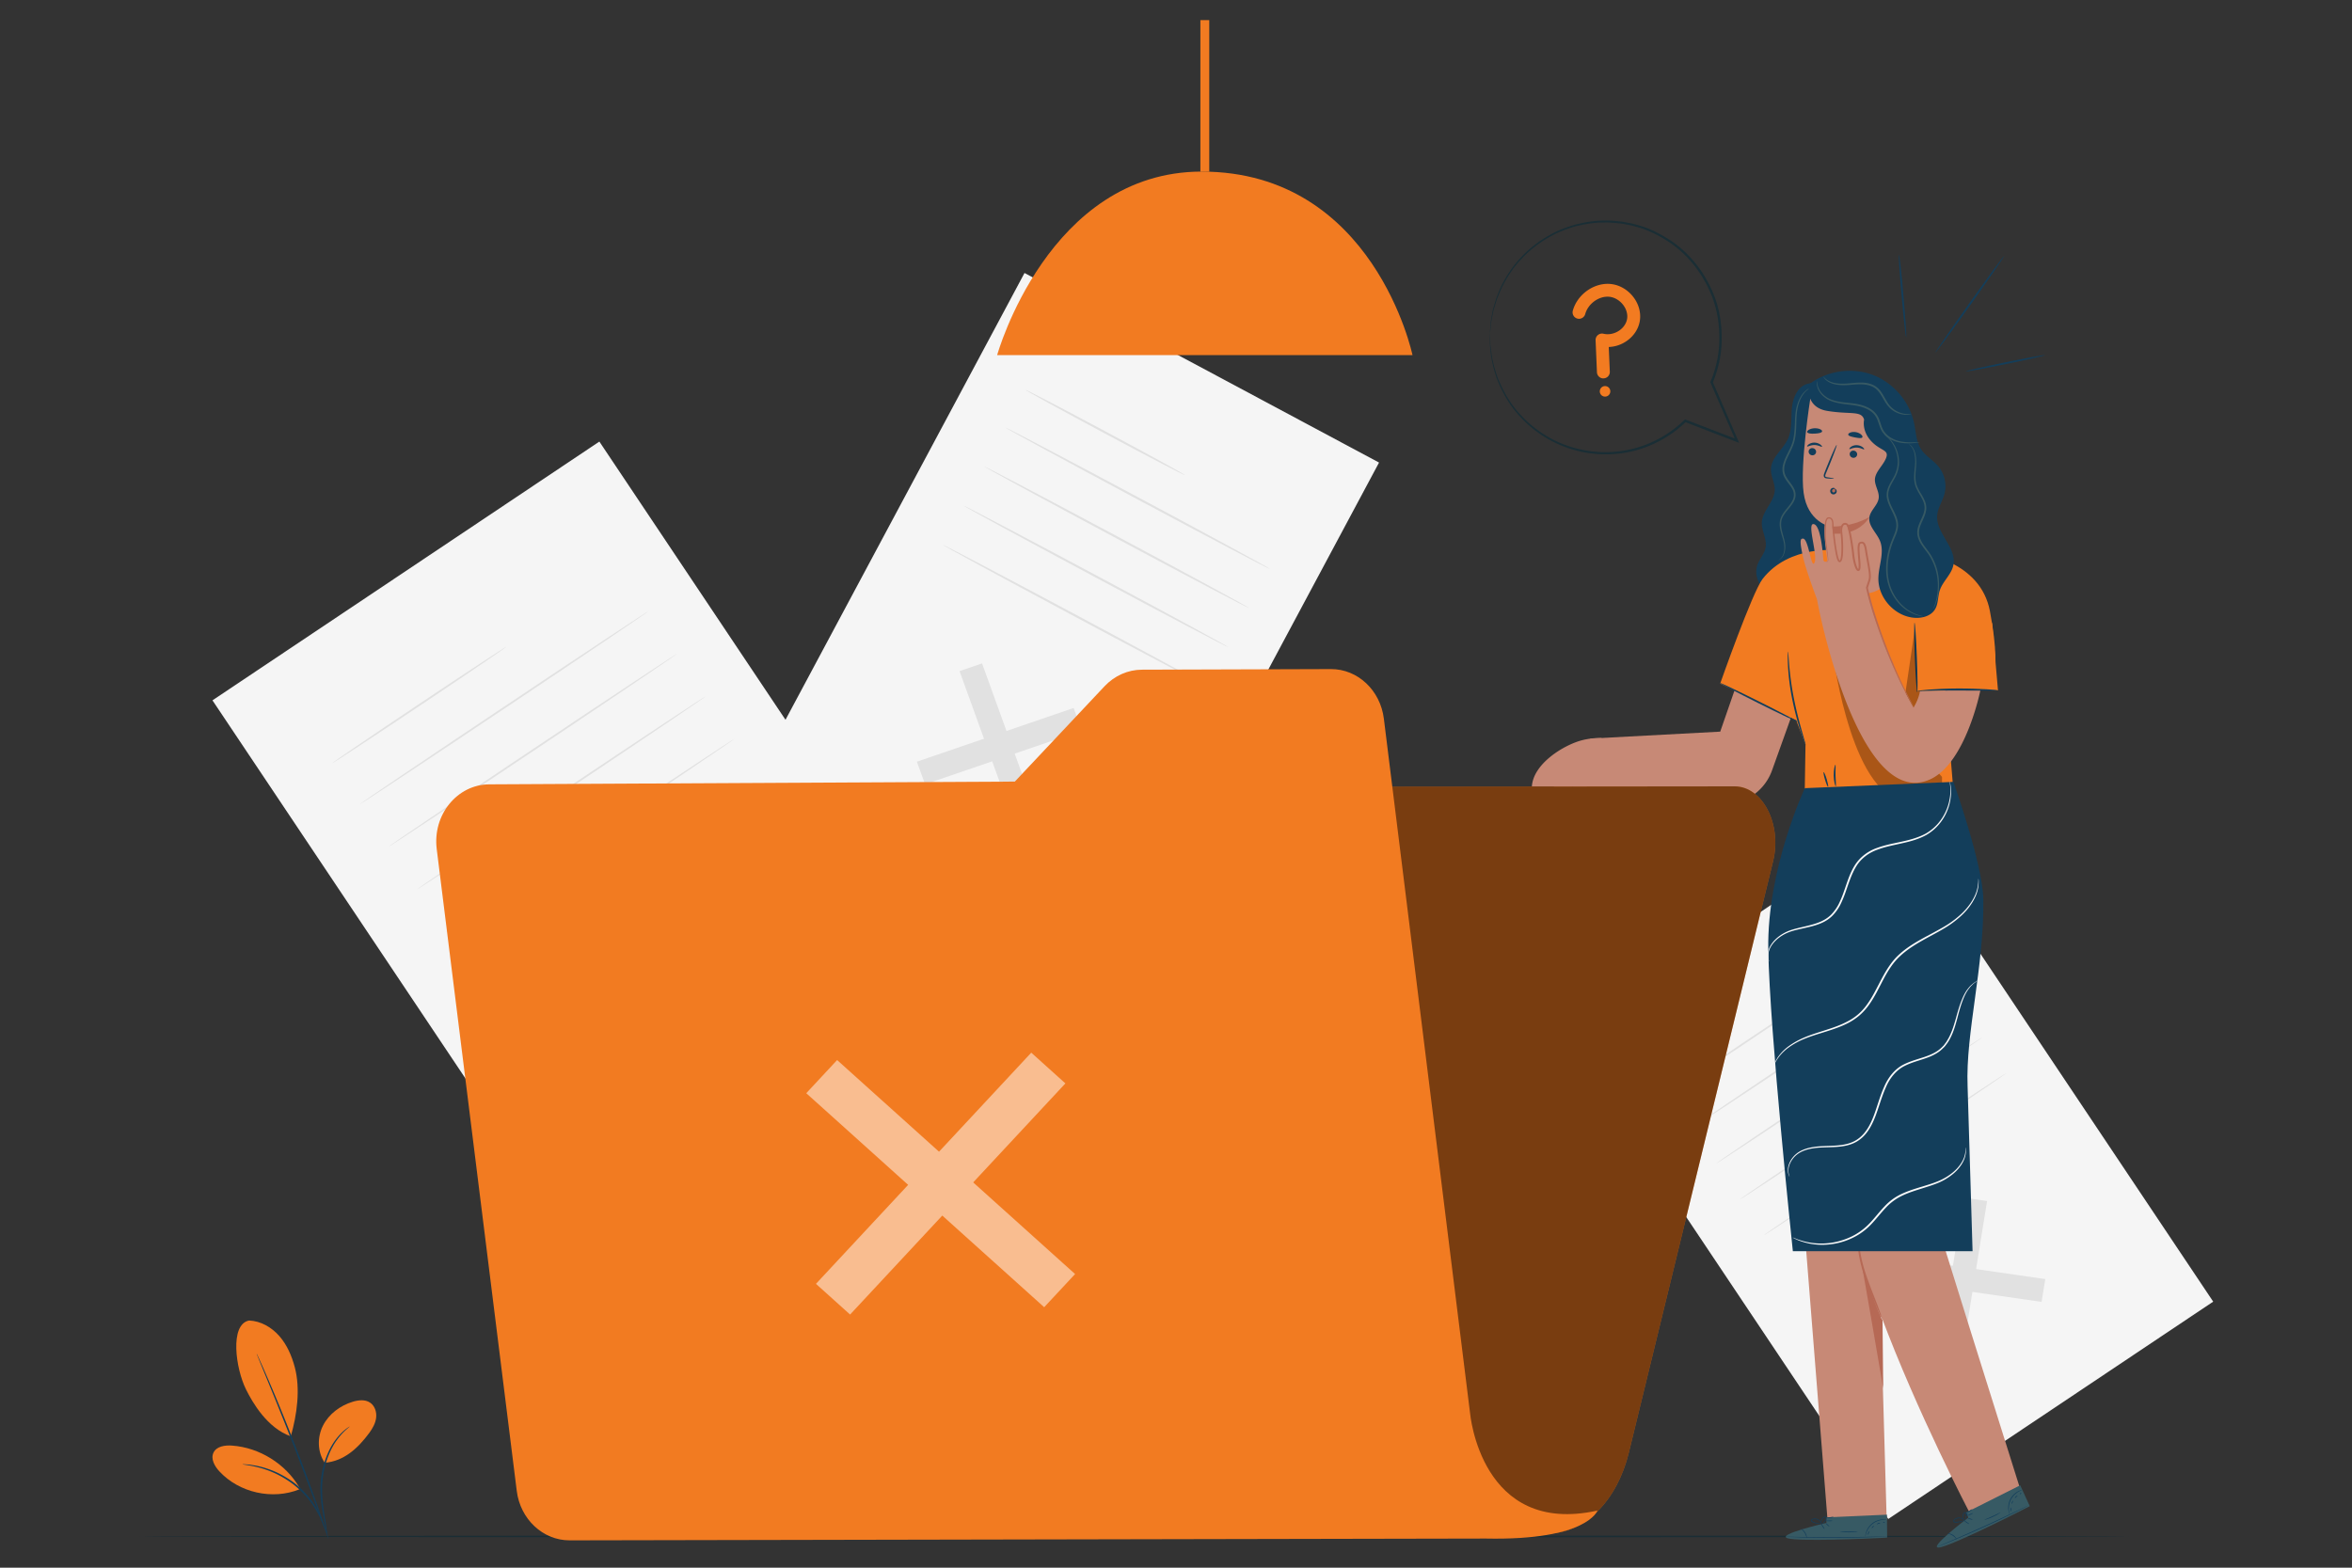 <svg id="Layer_1" data-name="Layer 1" xmlns="http://www.w3.org/2000/svg" viewBox="0 0 4680 3120"><rect x="0" y="0" width="4680" height="3120" fill="#333333" stroke="none"/><rect x="723.71" y="1021.22" width="926.21" height="1363.82" transform="translate(-746.58 947.37) rotate(-33.78)" style="fill:#f5f5f5"/><polygon points="1553.1 1958.8 1544.3 2012.9 1161.6 1957.8 1170.4 1903.7 1553.1 1958.8" style="fill:#e1e1e1"/><polygon points="1360.3 1765.9 1415.3 1773.9 1354.4 2150.7 1299.5 2142.8 1360.3 1765.9" style="fill:#e1e1e1"/><path d="M1007.8,1287c.5.8-76.6,53.4-172.3,117.4s-173.8,115.3-174.3,114.4,76.6-53.4,172.3-117.4S1007.3,1286.2,1007.8,1287Z" style="fill:#e1e1e1"/><path d="M1291,1215.9c.5.8-127.7,87.6-286.5,193.8s-288,191.7-288.5,190.8,127.7-87.6,286.6-193.8C1161.2,1300.6,1290.4,1215.1,1291,1215.9Z" style="fill:#e1e1e1"/><path d="M1347.7,1300.8c.5.8-127.7,87.6-286.5,193.8s-288,191.7-288.5,190.8,127.7-87.6,286.6-193.8C1218,1385.4,1347.2,1300,1347.7,1300.8Z" style="fill:#e1e1e1"/><path d="M1404.5,1385.6c.5.8-127.7,87.6-286.5,193.8s-288,191.7-288.5,190.8,127.7-87.6,286.6-193.8C1274.7,1470.3,1403.9,1384.8,1404.5,1385.6Z" style="fill:#e1e1e1"/><path d="M1461.2,1470.5c.5.8-127.7,87.6-286.5,193.8s-288,191.7-288.5,190.8,127.7-87.6,286.6-193.8C1331.5,1555.1,1460.7,1469.7,1461.2,1470.5Z" style="fill:#e1e1e1"/><rect x="3373.16" y="1758.11" width="777.91" height="1145.42" transform="translate(-660.83 2485.18) rotate(-33.78)" style="fill:#f5f5f5"/><polygon points="4069.7 2545.6 4062.3 2591 3740.9 2544.7 3748.3 2499.3 4069.7 2545.6" style="fill:#e1e1e1"/><polygon points="3907.8 2383.6 3953.9 2390.3 3902.8 2706.7 3856.7 2700.1 3907.8 2383.6" style="fill:#e1e1e1"/><path d="M3611.8,1981.4c.5.8-64.2,45.1-144.5,98.8s-146,96.7-146.5,95.9,64.2-45.1,144.6-98.8C3545.6,2023.5,3611.2,1980.6,3611.8,1981.4Z" style="fill:#e1e1e1"/><path d="M3849.5,1921.7c.5.8-107.1,73.8-240.5,163s-241.9,160.9-242.5,160,107.1-73.8,240.5-163S3849,1920.9,3849.5,1921.7Z" style="fill:#e1e1e1"/><path d="M3897.2,1993c.5.8-107.1,73.8-240.5,163s-241.9,160.9-242.5,160,107.1-73.8,240.5-163S3896.7,1992.2,3897.2,1993Z" style="fill:#e1e1e1"/><path d="M3944.9,2064.2c.5.8-107.1,73.8-240.5,163s-241.9,160.9-242.5,160,107.1-73.8,240.5-163S3944.3,2063.4,3944.9,2064.2Z" style="fill:#e1e1e1"/><path d="M3992.5,2135.5c.5.8-107.1,73.8-240.5,163s-241.9,160.9-242.5,160,107.1-73.8,240.5-163S3992,2134.7,3992.5,2135.5Z" style="fill:#e1e1e1"/><rect x="1524.48" y="851.27" width="1177.99" height="799.99" transform="translate(13.37 2524.84) rotate(-61.86)" style="fill:#f5f5f5"/><polygon points="2067.7 1634.4 2022.9 1649.7 1909.3 1335.6 1954.1 1320.3 2067.7 1634.4" style="fill:#e1e1e1"/><polygon points="2136.3 1409 2152.6 1454.1 1840.7 1560.9 1824.4 1515.9 2136.3 1409" style="fill:#e1e1e1"/><path d="M2358,945.7c-.6,1-72.1-36.2-159.8-83.1s-158.4-85.8-157.8-86.8,72.1,36.2,159.8,83.1S2358.5,944.6,2358,945.7Z" style="fill:#e1e1e1"/><path d="M2527.2,1132.5c-.6,1-119-61.2-264.5-139s-263-141.8-262.5-142.8,118.9,61.2,264.5,139S2527.8,1131.5,2527.2,1132.5Z" style="fill:#e1e1e1"/><path d="M2485.7,1210.3c-.6,1-119-61.2-264.5-139s-263-141.8-262.5-142.8,118.9,61.2,264.5,139S2486.2,1209.2,2485.7,1210.3Z" style="fill:#e1e1e1"/><path d="M2444.1,1288c-.6,1-119-61.2-264.5-139s-263-141.8-262.5-142.8,118.9,61.2,264.5,139S2444.6,1287,2444.1,1288Z" style="fill:#e1e1e1"/><path d="M2402.5,1365.8c-.6,1-119-61.2-264.5-139S1875,1085,1875.5,1084s118.9,61.2,264.5,139S2403,1364.7,2402.5,1365.8Z" style="fill:#e1e1e1"/><g style="opacity:0.2"><rect x="2388.5" y="40" width="17.7" height="301.8"/></g><path d="M1984.1,706.8h826.5s-76.3-365.3-419.5-365.3C2085.8,341.6,1984.1,706.8,1984.1,706.8Z" style="fill:#f27b21"/><rect x="2388.5" y="40" width="17.7" height="301.8" style="fill:#f27b21"/><path d="M4237.6,3057.8c0,1-886.8,1.8-1980.5,1.8-1094.1,0-1980.7-.8-1980.7-1.8s886.6-1.8,1980.7-1.8C3350.7,3056,4237.6,3056.8,4237.6,3057.8Z" style="fill:#1a2e35"/><path d="M495.5,2628.1c23.2.8,45,13.4,60.3,30.9s24.7,39.4,30.7,61.8c11.6,43.4,4.5,94.6-7.9,137.8-47-16.8-75.9-66.9-89-93.2-20.8-41.7-32.9-129.5,5.9-137.3" style="fill:#f27b21"/><path d="M646.2,2911.2c-14.8-21.3-15.2-50.9-3.5-74s34.2-39.8,59-47.4c11.5-3.5,24.8-5,34.7,1.7,9.3,6.2,13.3,18.4,12.1,29.6s-6.9,21.3-13.5,30.4c-22.7,30.8-50.5,56.5-88.8,59.7" style="fill:#f27b21"/><path d="M651.3,3056.1c-.2,0-.9-3.2-2.1-9-1.3-6.4-2.9-14.7-4.8-24.7-3.7-20.8-9.6-50.4-5.1-83,4.3-32.5,17.2-60.4,30.8-77a107.53,107.53,0,0,1,17.8-18,66.38,66.38,0,0,1,5.6-4q1.95-1.35,2.1-1.2c.5.6-11,7.7-23.7,24.6-12.9,16.7-25.2,44-29.4,76-4.4,32,1,61.3,4.2,82.2,1.7,10.5,3,19,3.8,24.9S651.6,3056.1,651.3,3056.1Z" style="fill:#133e5b"/><path d="M510.7,2694.2a18.16,18.16,0,0,1,1.9,3.6q1.95,4,4.8,10.5c4.2,9.1,10,22.4,17.1,38.8,14.2,32.9,33.1,78.5,52.8,129.4s36.6,97.4,48.3,131.2c5.9,16.9,10.5,30.6,13.6,40.1,1.4,4.5,2.6,8.1,3.5,11a16.39,16.39,0,0,1,1,3.9,16.11,16.11,0,0,1-1.6-3.7c-1-2.8-2.4-6.4-4.1-10.8-3.6-9.8-8.5-23.3-14.5-39.8-12.3-33.6-29.4-79.9-49.1-130.8s-38.3-96.6-51.9-129.7c-6.7-16.3-12.1-29.5-16.1-39.2-1.8-4.4-3.2-7.9-4.3-10.7A15.51,15.51,0,0,1,510.7,2694.2Z" style="fill:#133e5b"/><path d="M595.6,2960.2c-27.7-47.1-79.4-79.3-133.9-83.2-13.9-1-30.6,1.3-36.8,13.8s2.1,27.3,11.6,37.5c39.4,42.6,105.9,57.5,159.7,35.6" style="fill:#f27b21"/><path d="M482.8,2914.2c0-.2,3.1-.1,8.7.3a73.54,73.54,0,0,1,10.1,1.2c3.9.7,8.5,1.2,13.3,2.5a147,147,0,0,1,15.8,4.4,169.17,169.17,0,0,1,17.6,6.7,196.8,196.8,0,0,1,37.2,22,188.18,188.18,0,0,1,30.7,30.4,168.46,168.46,0,0,1,10.8,15.5,142.24,142.24,0,0,1,8,14.3c2.5,4.4,3.9,8.7,5.5,12.4a75.79,75.79,0,0,1,3.4,9.6c1.7,5.4,2.5,8.3,2.3,8.4-.7.2-4-11.8-13.3-29.3a144.91,144.91,0,0,0-8.3-13.9,166.62,166.62,0,0,0-10.9-15.1,195.31,195.31,0,0,0-30.4-29.7,202,202,0,0,0-36.4-21.9c-6-2.6-11.7-5.1-17.3-6.9a155.31,155.31,0,0,0-15.5-4.7C495.1,2915.5,482.7,2914.9,482.8,2914.2Z" style="fill:#133e5b"/><path d="M3597.4,763.7c-20.2,4.6-30,27.9-31.9,48.5s.7,42.4-7.9,61.2c-9.7,21.2-33,36.8-33.8,60.1-.5,14.2,8,27.6,7.6,41.8-.7,23.3-24.4,40.9-25.7,64.2-.9,16.8,10.3,32.9,7.6,49.5-2.1,12.9-12.1,23.1-16.4,35.4-8.5,24.7,8.5,51.8,30.5,65.7a100.1,100.1,0,0,0,145.8-46.6c12.2-29.6,9.5-63,6.9-94.9q-12.45-149.25-18.4-299" style="fill:#133e5b"/><path d="M3538.8,1114.9c-.4-.4,5.5-2.2,9.2-11a38.17,38.17,0,0,0,2.3-16.7c-.2-6.7-2.5-14-5-22.2-2.3-8.2-5.3-17.6-3.6-28.1,1.7-10.7,9.4-19.5,16.3-28.1,3.5-4.4,7-8.9,9.3-14.1a23.44,23.44,0,0,0,1.1-16.5c-3.5-11.2-14.5-19.5-19.6-32.4a35.12,35.12,0,0,1-1.1-20c1.4-6.5,4-12.4,6.6-18,5.4-11.2,11.3-21.4,13.6-32.3,4.8-21.8,2.6-42.5,5.8-59.6,3-17.1,10.2-30,17.3-36.6a42.9,42.9,0,0,1,9.1-6.5,19.69,19.69,0,0,1,3.6-1.4c.2.4-5.1,2-11.7,8.8s-13.3,19.3-15.8,36c-1.4,8.3-1.6,17.7-1.9,27.7s-.7,20.9-3.2,32.2-8.5,22.1-13.7,33-9.9,23.4-5.3,35.2c4.4,11.7,15.4,20,19.6,32.6a26.18,26.18,0,0,1-1.3,18.9c-2.5,5.7-6.3,10.4-9.8,14.8-7.2,8.7-14.4,16.9-16,26.5s.9,18.8,3.1,26.9,4.5,15.8,4.6,22.8a39,39,0,0,1-3.1,17.4,21.21,21.21,0,0,1-7,8.7A9.73,9.73,0,0,1,3538.8,1114.9Z" style="fill:#375a64"/><path d="M3484.8,1277.6l-61.9,178.5-258.3,13.8-43.1,95.8,269.7,27.3a101.84,101.84,0,0,0,134.8-59.8l72-200.9Z" style="fill:#c78976"/><path d="M4019,2960.9s-189.3-601.2-193.3-620.7c-3.6-17.6,68.7-450.3,77.8-562.2l-255.8,9.5v1.9l-108.7,6,97.4,1229.5h117.7L3742.4,2617c72.6,194.8,176.6,393.4,176.6,393.4Z" style="fill:#c78976"/><path d="M3747.2,2763.2c.1-3.7-1.4-136.7-1.4-136.7-1.5,8-45.1-115.4-44.1-122.9C3702.3,2499.7,3747.2,2763.2,3747.2,2763.2Z" style="fill:#b66955"/><path d="M3696.8,2445.1c-.3,0-.5,2.6-.8,7.5a178.48,178.48,0,0,0,.2,20.4q.3,6.45,1.2,14.1c.6,5,1.3,10.4,2.5,16a266.63,266.63,0,0,0,9.6,35.8c8.5,24.9,18,46.6,24.7,62.4,3.2,7.2,5.9,13.4,8.2,18.6,2,4.4,3.2,6.7,3.5,6.6s-.5-2.7-2.1-7.2-4-11-7-19.1c-6-16-15.1-38-23.5-62.6a301.56,301.56,0,0,1-9.8-35.3c-1.2-5.5-2-10.8-2.8-15.7s-1.3-9.6-1.6-13.8c-.8-8.5-1.2-15.4-1.4-20.2C3697.3,2447.8,3697,2445.1,3696.8,2445.1Z" style="fill:#b66955"/><path d="M3634.2,3030.9l-.1-11.1,120.6-5.3.3,45.6-7.4.5c-33.1,1.9-168.4,7.5-190.5.9C3532.4,3054.2,3634.2,3030.9,3634.2,3030.9Z" style="fill:#375a64"/><path d="M3756.7,3057.5a8.47,8.47,0,0,1-2.1.2c-1.8.1-3.7.2-5.9.4-5.9.3-13.2.6-21.8,1-18.4.7-43.9,1.4-72,1.5s-53.6-.3-72-.9c-8.6-.3-15.9-.6-21.8-.8-2.2-.1-4.1-.2-5.9-.3-1.4-.1-2.1-.2-2.1-.2a6.71,6.71,0,0,1,2.1-.1c1.8,0,3.7,0,5.9.1,5.9.1,13.2.2,21.8.4,18.4.3,43.9.6,72,.5s53.5-.6,71.9-1.1c8.6-.2,15.9-.4,21.8-.6,2.2,0,4.2-.1,5.9-.1C3756,3057.4,3756.7,3057.4,3756.7,3057.5Z" style="fill:#133e5b"/><path d="M3595.1,3061.3c-.4.1-.8-5.1-4.1-10.4s-7.7-7.9-7.5-8.3,5.2,1.9,8.7,7.6S3595.5,3061.4,3595.1,3061.3Z" style="fill:#133e5b"/><path d="M3630.5,3043.3c-.3.2-2-1.8-3.8-4.6s-2.9-5.2-2.6-5.4,2,1.8,3.8,4.6S3630.8,3043,3630.5,3043.3Z" style="fill:#133e5b"/><path d="M3640.2,3038.1c-.3.3-2.2-1-4.2-2.8s-3.5-3.6-3.3-3.9,2.2,1,4.2,2.8S3640.4,3037.8,3640.2,3038.1Z" style="fill:#133e5b"/><path d="M3646.3,3026.7c0,.4-2.8.8-6.3.8s-6.3-.2-6.3-.6,2.8-.8,6.3-.8S3646.2,3026.3,3646.3,3026.7Z" style="fill:#133e5b"/><path d="M3648.3,3018.8c.1.4-2.9,1.7-7,2.1s-7.3-.6-7.2-.9,3.2-.2,7.1-.5S3648.2,3018.4,3648.3,3018.8Z" style="fill:#133e5b"/><path d="M3626.4,3032.8c0,.2-2.9.5-7.7,0a42.25,42.25,0,0,1-8.2-1.8,20.15,20.15,0,0,1-4.7-1.9,3.92,3.92,0,0,1-1.9-2.4,3,3,0,0,1,1.2-3.1c7.4-3.8,14.7.3,17.5,4.1a13.12,13.12,0,0,1,2.5,5.1c.3,1.3.3,2.1.2,2.1-.3.1-.5-3-3.5-6.6a14.62,14.62,0,0,0-6.6-4.3c-2.7-.8-6.6-1-9.2.7-1.2.9-.7,2.3.6,3.2a23,23,0,0,0,4.3,1.8,50.81,50.81,0,0,0,7.9,2C3623.4,3032.6,3626.4,3032.6,3626.4,3032.8Z" style="fill:#133e5b"/><path d="M3624.4,3033.2c-.1.1-1.3-1.9-.9-5.3a12.54,12.54,0,0,1,2.1-5.6c1.4-1.7,3.1-4.1,6.4-4a3.09,3.09,0,0,1,2.4,3.6,6.94,6.94,0,0,1-1.3,3.4,23.14,23.14,0,0,1-3.6,4.7c-2.4,2.4-4.3,3.3-4.4,3.1s1.5-1.4,3.6-3.8a24.64,24.64,0,0,0,3.2-4.6c1.1-1.6,1.8-4.6-.2-4.9s-3.9,1.7-5.1,3.3a13.45,13.45,0,0,0-2.2,5C3623.9,3031.1,3624.6,3033.1,3624.4,3033.2Z" style="fill:#133e5b"/><path d="M3754.1,3024.7c0,.3-3.4-.3-8.9.3a38.36,38.36,0,0,0-19.3,8,37.92,37.92,0,0,0-12,17.1c-1.8,5.1-2,8.6-2.2,8.6a7.55,7.55,0,0,1,0-2.4,30.62,30.62,0,0,1,1.3-6.5,36.44,36.44,0,0,1,32.2-25.8,33.94,33.94,0,0,1,6.6.1C3753.3,3024.3,3754.2,3024.6,3754.1,3024.7Z" style="fill:#133e5b"/><path d="M3696.4,3047.9c.1.4-7.8,1.6-17.5,1.7s-17.6-1.1-17.5-1.5,7.9.1,17.5,0S3696.4,3047.5,3696.4,3047.9Z" style="fill:#133e5b"/><path d="M3719.9,3047.7c.3.3-.6,1.7-1.4,3.5s-1.2,3.4-1.6,3.4-.6-1.9.3-4S3719.6,3047.4,3719.9,3047.7Z" style="fill:#133e5b"/><path d="M3728.7,3036.6c.3.3-.5,1.5-1.7,2.8s-2.5,2.1-2.8,1.8.5-1.5,1.7-2.8S3728.4,3036.3,3728.7,3036.6Z" style="fill:#133e5b"/><path d="M3741.4,3031.5c-.1.4-1.7.4-3.4,1s-3,1.6-3.3,1.3.7-1.9,2.9-2.7S3741.5,3031.1,3741.4,3031.5Z" style="fill:#133e5b"/><path d="M3750.4,3029.1c.1.4-.5,1-1.5,1.4s-1.9.4-2.1,0,.5-1,1.5-1.4S3750.3,3028.7,3750.4,3029.1Z" style="fill:#133e5b"/><path d="M3916.6,3020.3l-4.6-10.1,107.8-54.2,19,41.5-6.6,3.5c-29.4,15.3-150.5,75.8-173.5,78.8C3833.3,3083.2,3916.6,3020.3,3916.6,3020.3Z" style="fill:#375a64"/><path d="M4039.3,2994.3s-.6.4-1.8,1.1c-1.6.8-3.3,1.7-5.2,2.8l-19.5,9.9c-16.5,8.2-39.4,19.2-65,30.9s-49,21.6-66,28.7c-8,3.2-14.7,6-20.2,8.2-2.1.8-3.9,1.5-5.5,2.1a15.66,15.66,0,0,1-2,.7,10.66,10.66,0,0,1,1.9-.9q2.4-1.05,5.4-2.4c5.4-2.3,12.1-5.2,20-8.6,16.9-7.3,40.2-17.4,65.8-29s48.6-22.5,65.2-30.5c7.8-3.7,14.3-6.9,19.7-9.4,2-.9,3.8-1.8,5.4-2.5A4.76,4.76,0,0,1,4039.3,2994.3Z" style="fill:#133e5b"/><path d="M3893.5,3064c-.4.2-2.8-4.4-8-7.8s-10.3-4.1-10.2-4.5c-.1-.4,5.5-.4,11,3.3S3893.8,3064,3893.5,3064Z" style="fill:#133e5b"/><path d="M3918.3,3033.1c-.2.3-2.6-.8-5.3-2.6s-4.8-3.5-4.5-3.8,2.6.8,5.3,2.6S3918.5,3032.7,3918.3,3033.1Z" style="fill:#133e5b"/><path d="M3925,3024.4c-.1.4-2.4,0-5-.8s-4.7-1.8-4.6-2.2,2.4,0,5,.8S3925.1,3024,3925,3024.4Z" style="fill:#133e5b"/><path d="M3925.9,3011.5c.2.4-2.2,1.8-5.4,3.3s-5.8,2.4-6,2,2.2-1.8,5.4-3.3S3925.8,3011.2,3925.9,3011.5Z" style="fill:#133e5b"/><path d="M3924.5,3003.4c.3.3-1.9,2.8-5.5,4.7s-6.9,2.5-7,2.1,2.9-1.5,6.3-3.4S3924.3,3003.1,3924.5,3003.4Z" style="fill:#133e5b"/><path d="M3910.3,3025.2c.1.1-2.5,1.7-7,3.1a42.13,42.13,0,0,1-8.2,1.7,27.88,27.88,0,0,1-5.1.2,4,4,0,0,1-2.7-1.4,3.05,3.05,0,0,1-.2-3.3c5.1-6.5,13.6-5.8,17.6-3.5a13.17,13.17,0,0,1,4.4,3.6c.8,1.1,1.1,1.8,1,1.8-.2.2-1.7-2.5-5.9-4.5a13.88,13.88,0,0,0-7.8-1.2c-2.8.4-6.4,1.8-8.1,4.4-.7,1.3.3,2.4,1.9,2.6a24.62,24.62,0,0,0,4.7-.1,52,52,0,0,0,8.1-1.4C3907.5,3026.2,3910.2,3025,3910.3,3025.2Z" style="fill:#133e5b"/><path d="M3908.6,3026.4c-.1.1-1.9-1.2-3-4.5a12.86,12.86,0,0,1-.4-6c.5-2.1,1.2-5,4.2-6.2,1.7-.5,5.7,2.9,6,4.2s-2,.6-2.2,1.7a20.66,20.66,0,0,1-1.4,5.7c-1.2,3.1-2.6,4.8-2.7,4.7s.8-1.9,1.8-5a20.79,20.79,0,0,0,1-5.5c.3-1.9-.3-4.9-2.2-4.4s-2.8,3.2-3.3,5.1a12.61,12.61,0,0,0,.1,5.5C3907.3,3024.7,3908.8,3026.2,3908.6,3026.4Z" style="fill:#133e5b"/><path d="M4023.5,2965.4c.1.3-3.3,1.1-7.9,3.9a39.92,39.92,0,0,0-14.3,15.2,39.39,39.39,0,0,0-4,20.5c.5,5.4,1.7,8.7,1.5,8.7a6,6,0,0,1-1-2.2,38.21,38.21,0,0,1-1.5-6.4,36.24,36.24,0,0,1,3.7-21.3,37,37,0,0,1,15.1-15.5,41.86,41.86,0,0,1,6.1-2.6A12.16,12.16,0,0,1,4023.5,2965.4Z" style="fill:#133e5b"/><path d="M3980.3,3010.3c.2.3-6.4,4.7-15.3,8.7s-16.5,6.2-16.6,5.8,7.2-3.1,16-7.2C3973.2,3013.7,3980.1,3009.9,3980.3,3010.3Z" style="fill:#133e5b"/><path d="M4001.7,3000.4c.4.1.1,1.8.1,3.7s.3,3.6-.1,3.7-1.3-1.5-1.3-3.7S4001.3,3000.3,4001.7,3000.4Z" style="fill:#133e5b"/><path d="M4005.2,2986.7c.4.1.2,1.6-.4,3.3s-1.4,2.9-1.8,2.8-.2-1.6.4-3.3S4004.8,2986.6,4005.2,2986.7Z" style="fill:#133e5b"/><path d="M4014.7,2976.9c.1.4-1.4,1.1-2.7,2.3s-2.1,2.7-2.5,2.6-.2-2,1.5-3.6S4014.6,2976.5,4014.7,2976.9Z" style="fill:#133e5b"/><path d="M4021.9,2971c.3.3-.1,1.1-.8,1.9s-1.6,1.2-1.9.9.1-1.1.8-1.9S4021.6,2970.7,4021.9,2971Z" style="fill:#133e5b"/><path d="M3886.9,1574.4l-20.1-244.9,103.1,1.8s4.8-36.1-10.4-115.3c-9.3-48.6-41.7-78.4-78-96.1v-.7l-3.1-.8c-46.1-21.6-94.4-24.6-94.4-24.6l-126.6,1.5s-96.7-12.1-150.2,56.9c-20.6,26.6-84.4,208.3-84.4,208.3l151.9,73.2-14.5-100.8s2.9,73.1,12.2,96.2c5.2,12.9,20.2,52.9,20.2,52.9l-2,120.9Z" style="fill:#f27b21"/><polygon points="3817.1 1294 3798.3 1374 3975.6 1374 3963.9 1239.8 3817.1 1294" style="fill:#f27b21"/><path d="M3975.6,1374c0-.5-8.9-1.5-23.5-2.3s-34.6-1.6-56.8-1.5-42.3,1.1-56.8,2.2-23.4,2.4-23.4,2.9,9,.3,23.5-.1,34.6-1,56.7-1.1,42.2.2,56.7.3S3975.5,1374.5,3975.6,1374Z" style="fill:#133e5b"/><path d="M3809.5,1239.1c-.5,0-.7,7.8-.6,20.4s.6,29.9,1.3,49,1.6,36.5,2.5,49,1.6,20.3,2.2,20.3.7-7.8.6-20.4-.6-29.9-1.3-49-1.6-36.5-2.5-49S3810,1239.1,3809.5,1239.1Z" style="fill:#133e5b"/><g style="opacity:0.3"><path d="M3648.2,1308.5s39.4,292.1,150.1,284.3c0,0,49.9-.6,65.9-33.7v-13Z"/></g><g style="opacity:0.3"><polygon points="3809.5 1256.4 3788.3 1399.5 3802 1424.7 3824.6 1375.5 3815 1375.3 3809.5 1256.4"/></g><path d="M3592.7,1482c-.2.1-1.3-2.4-3-6.8s-4-11-6.7-19.2a577.15,577.15,0,0,1-16.9-64.8,465.48,465.48,0,0,1-8.4-66.5c-.4-8.6-.5-15.5-.4-20.3s.3-7.4.5-7.4c.6,0,1,10.6,2.4,27.6a624,624,0,0,0,9.4,66c5.1,25.5,11.2,48.3,15.9,64.8,2.2,7.6,4,14.1,5.6,19.5C3592.4,1479.3,3593,1481.9,3592.7,1482Z" style="fill:#133e5b"/><path d="M3637.5,1565.9c-.9.3-3.7-6-6.1-14.1s-3.6-14.8-2.7-15.1,3.7,6,6.1,14.1S3638.5,1565.6,3637.5,1565.9Z" style="fill:#133e5b"/><path d="M3652.8,1564.8c-.9.2-3.9-9.2-4.1-21.3s2.5-21.7,3.4-21.5-.1,9.7.2,21.4S3653.8,1564.6,3652.8,1564.8Z" style="fill:#133e5b"/><path d="M3577.8,1436.9c-.4.9-35.8-15.9-79-37.5s-77.8-39.8-77.4-40.7,35.8,15.9,79,37.5S3578.3,1436.1,3577.8,1436.9Z" style="fill:#133e5b"/><path d="M3640.1,1119c.8-34.7,1-71.3,1-71.3s-44.5-8.6-52.3-67.2c-7.4-55.9,13.3-187,13.3-187h0c65-24.6,132.6-2.3,177.2,50.4h0l-11.1,281.8c-1.3,32.7-30.4,57.7-65.5,56h0C3667.4,1180.2,3639.4,1152,3640.1,1119Z" style="fill:#c78976"/><path d="M3598.8,898.4a7.49,7.49,0,0,0,7,7.7,7.23,7.23,0,0,0,7.9-6.5,7.49,7.49,0,0,0-7-7.7A7,7,0,0,0,3598.8,898.4Z" style="fill:#133e5b"/><path d="M3596,888.5c.9,1,6.7-3,14.7-2.8s13.8,4.4,14.7,3.4c.4-.4-.5-2.2-3-4.2a20.88,20.88,0,0,0-11.8-4,19.48,19.48,0,0,0-11.8,3.5C3596.4,886.3,3595.5,888.1,3596,888.5Z" style="fill:#133e5b"/><path d="M3680.5,903.4a7.49,7.49,0,0,0,7,7.7,7.23,7.23,0,0,0,7.9-6.5,7.42,7.42,0,0,0-7-7.7A7.11,7.11,0,0,0,3680.5,903.4Z" style="fill:#133e5b"/><path d="M3679.9,893.6c.9,1,6.7-3,14.7-2.8s13.8,4.4,14.7,3.4c.4-.4-.5-2.2-3-4.2a20.88,20.88,0,0,0-11.8-4,19.48,19.48,0,0,0-11.8,3.5C3680.4,891.4,3679.5,893.2,3679.9,893.6Z" style="fill:#133e5b"/><path d="M3649.2,952.6c0-.5-4.9-1.5-13-2.7-2.1-.3-4-.7-4.3-2.1s.5-3.7,1.5-6.1c2.1-4.9,4.2-10.1,6.5-15.5,9-22.1,15.6-40.2,14.7-40.6s-8.9,17.2-17.9,39.3c-2.2,5.4-4.3,10.6-6.2,15.6-.8,2.3-2.2,4.9-1.3,8a5.06,5.06,0,0,0,3.3,3.1,17.11,17.11,0,0,0,3.5.6C3644,952.9,3649.1,953,3649.2,952.6Z" style="fill:#133e5b"/><path d="M3641.1,1047.7s39.2,3.5,78.7-18.8c0,0-20,39.6-78.2,32.6Z" style="fill:#b66955"/><path d="M3705.7,870.4c-1.7,2.5-7.8,1.4-14.6.2-6.8-1.4-12.9-2.6-13.5-5.5s6.4-6.7,15.6-5C3702.2,861.8,3707.4,868,3705.7,870.4Z" style="fill:#133e5b"/><path d="M3625.6,858.6c-.6,2.9-7.2,4-14.7,4.4s-14.2-.2-15.1-3,5.5-7.3,14.6-7.7S3626.3,855.7,3625.6,858.6Z" style="fill:#133e5b"/><path d="M3649.3,971.8a4.16,4.16,0,0,0-4.5,2,4.74,4.74,0,0,0,1.1,5.7,4.66,4.66,0,0,0,5.8.1,4.74,4.74,0,0,0,1.2-5.7,4.64,4.64,0,0,0-5.3-2.3" style="fill:#b66955"/><path d="M3651.2,972.6c.4-.3-1.3-2.3-4.8-1.5a6.1,6.1,0,0,0-4.4,4.3,7,7,0,0,0,2.4,7.3,6.76,6.76,0,0,0,7.7,0,5.85,5.85,0,0,0,2.5-5.7c-.7-3.6-3.4-4.2-3.5-3.7-.3.5.9,1.7.7,3.8a2.92,2.92,0,0,1-1.6,2.5,3.91,3.91,0,0,1-3.5-.1,3.73,3.73,0,0,1-1.2-3.3,3.19,3.19,0,0,1,1.8-2.5C3649.2,972.6,3650.9,973.1,3651.2,972.6Z" style="fill:#133e5b"/><path d="M3752.4,912.8c-6.9,16.1-23.9,28.5-21.5,45.8,1.5,11.2,8.7,21.7,7.3,32.9-1.8,14.1-16.4,23.9-18.5,37.9-2.5,17.2,14.2,30.6,20.9,46.7,9.8,23.4-2.7,49.8-3,75.1-.4,38.9,32.6,75.2,71.3,78.3,15.7,1.3,33.3-3.4,41.4-16.9,6.7-11.1,5.4-25.2,9.4-37.5,6-18.4,23.5-31.8,27.2-50.8,6.7-34.6-35-63.2-32.3-98.3,1.2-15,10.4-28.1,14.4-42.6a62.23,62.23,0,0,0-12.3-55.5c-10.3-12.3-25.3-20.3-34-33.7-10-15.2-10.3-34.5-14.1-52.2-9.1-43.3-41.7-80.9-83.2-96.2s-90.7-7.8-125.8,19.2c0,0-10,45.2,36.4,52.8s67.9-1.2,73.2,17.4c0,0-5.3,21.7,13.9,42.5S3760.4,894.2,3752.4,912.8Z" style="fill:#133e5b"/><path d="M3826.4,1226.5a18.81,18.81,0,0,1-4.2-.4,56,56,0,0,1-11.8-3.2,82.58,82.58,0,0,1-35.9-26.6,96,96,0,0,1-15.3-27.2,110,110,0,0,1-6.2-35.2,145.73,145.73,0,0,1,4.9-39.2,164.15,164.15,0,0,1,6.6-19.8c2.6-6.6,5.7-13,7.5-19.7a36.14,36.14,0,0,0-.1-20.1c-1.8-6.5-4.8-12.7-7.8-18.8s-6-12.1-8-18.6a40.11,40.11,0,0,1-1.4-19.7c2.7-12.9,10.6-22.5,15.2-32.3a61.63,61.63,0,0,0,6.2-29.2,69,69,0,0,0-15.3-40.5c-6.8-8-11.9-11-11.7-11.4,0,0,5.4,2.6,12.7,10.4a68.78,68.78,0,0,1,16.8,41.3,63.54,63.54,0,0,1-6.1,30.6c-4.7,10.2-12.3,19.8-14.7,31.6s3.2,24.2,9.3,36.1c3,6.1,6.2,12.4,8.1,19.4a41.07,41.07,0,0,1,.1,22c-1.9,7.2-5.2,13.6-7.7,20.1a157.8,157.8,0,0,0-6.5,19.4,142.8,142.8,0,0,0-5,38.2c.1,24.7,8.6,46.4,20.2,60.9a85.46,85.46,0,0,0,34.4,26.9C3820.6,1225.5,3826.5,1226.1,3826.4,1226.5Z" style="fill:#375a64"/><path d="M3819.6,880.2c0,.2-3.6.9-10.2,1.5s-16.3,1.3-28.3-.7c-11.6-2.1-26.3-7.8-35.7-21.6-4.6-6.9-6.4-15.3-9.4-23a38.18,38.18,0,0,0-15.6-19.3c-15-9.5-32.7-10.7-48.1-12.6s-30.1-5-40-12.5c-10-7.1-15.1-16.3-16.4-22.9a24.49,24.49,0,0,1-.5-7.7c.2-1.8.4-2.7.6-2.6.4,0-.5,3.8,1.3,10s6.8,14.7,16.5,21.2c9.5,6.7,23.5,9.7,38.9,11.3s33.6,2.7,49.7,12.8a41.92,41.92,0,0,1,17,21c3.1,8.2,4.8,16.2,8.9,22.5,8.4,12.8,22.2,18.6,33.4,20.9a116.21,116.21,0,0,0,27.7,1.8C3815.9,880.2,3819.6,880,3819.6,880.2Z" style="fill:#375a64"/><path d="M3802.6,824.4c0,.2-2.8,1-8,1.2a48.92,48.92,0,0,1-21.7-4.9,46.64,46.64,0,0,1-12.7-8.9,64.14,64.14,0,0,1-10.6-14.2c-6.2-10.4-12.1-23.3-25-28.6-12.6-5.4-26.4-4.2-38.4-3.4-12.1,1.2-23.5,1.6-32.8-.3-9.3-1.6-16.4-5.5-20.2-9.1a23.24,23.24,0,0,1-4-4.5c-.8-1.2-1.1-1.8-1-1.9.3-.2,1.9,2.2,5.9,5.3s10.7,6.4,19.8,7.7,19.9.9,32.1-.5c12.1-1,26.3-2.5,40.2,3.4a39.86,39.86,0,0,1,16.4,13.6c4,5.6,6.9,11.4,10,16.6s6.1,10.1,9.9,13.8a46.55,46.55,0,0,0,11.8,8.7,49.11,49.11,0,0,0,20.6,5.7C3799.7,824.4,3802.5,824,3802.6,824.4Z" style="fill:#375a64"/><path d="M3846.9,1211.7c-.4-.2,1.8-4.6,4.4-13a119.58,119.58,0,0,0,4.6-36.8,113,113,0,0,0-14.6-52.4c-5-9-12.6-17-18.9-26.9a49,49,0,0,1-6.9-16.6,38.76,38.76,0,0,1,1.5-18.5c3.8-11.8,10.7-21.8,12.2-32.7,1.8-10.9-3.7-20.9-8.9-29.7a138,138,0,0,1-7.3-13.6,47.71,47.71,0,0,1-3.9-14.3c-1-9.5.1-18.3.8-26.2,2-15.7.5-28.6-3.3-36.5s-8.5-10.4-8.1-10.7c0-.1.3.1.8.4a14.2,14.2,0,0,1,2.2,1.6,24.66,24.66,0,0,1,6.3,8.2c4.3,8,6.2,21.5,4.5,37.3-.6,7.9-1.5,16.6-.4,25.6.9,9.1,5.6,17.7,11.1,26.6a87,87,0,0,1,7.5,14.6,34.85,34.85,0,0,1,2.1,17.3c-1.7,12-8.7,22.2-12.3,33.3a34.57,34.57,0,0,0-1.4,16.8c1,5.5,3.5,10.6,6.4,15.4,5.9,9.5,13.6,17.6,18.7,27.1a113.17,113.17,0,0,1,14.3,54c.1,16.1-2.8,28.9-5.8,37.3a80.39,80.39,0,0,1-3.9,9.5A22.53,22.53,0,0,1,3846.9,1211.7Z" style="fill:#375a64"/><path d="M3567.4,2490.1s-46.2-438-48.9-599.9,72.8-321.6,72.8-321.6l295.6-12.5s58.4,164.2,59.5,233.2c2,134.1-35.6,266.4-31.3,372.8l9.9,328" style="fill:#133e5b"/><path d="M3934.9,1951.6c.1.1-1.6,1.4-4.8,3.7-.8.6-1.7,1.2-2.7,1.9s-1.8,1.8-2.9,2.8a44.73,44.73,0,0,0-6.6,7.4c-9.5,11.7-16.5,32.6-23.1,58.6-3.6,12.9-7.3,27.5-15,41.7a72.55,72.55,0,0,1-6.6,10.4c-1.3,1.6-2.4,3.4-3.9,5l-4.6,4.5c-6.2,6.1-14,10.6-22.2,14.3-16.5,7.3-35.2,10.7-52.3,19.3-17.2,8.4-30.1,24.6-37.9,43.2-8.3,18.6-13.4,38.1-20.3,56.3s-16.1,35.7-30.9,46.8c-14.6,11.5-32.7,14.2-48.4,15.2-15.9.9-30.7.5-43.9,2.5-13.2,1.8-24.8,6-33.1,12.5a46.19,46.19,0,0,0-15.4,21.7,31.55,31.55,0,0,0-1.1,16.8c.8,3.9,1.8,5.7,1.6,5.8a16.76,16.76,0,0,1-2.3-5.6,32.42,32.42,0,0,1,.5-17.4,47.3,47.3,0,0,1,15.5-22.8c8.5-7,20.5-11.4,34-13.4,13.5-2.2,28.4-1.9,44-2.9s32.8-3.8,46.6-14.8c13.9-10.6,22.9-27.5,29.6-45.4s11.8-37.6,20.3-56.6c8-19,21.6-36.2,39.6-44.9,17.7-8.8,36.4-12.1,52.6-19.2,8-3.5,15.5-7.8,21.4-13.5l4.4-4.3a55.83,55.83,0,0,0,3.7-4.8c2.6-3.1,4.4-6.6,6.4-10,7.5-13.7,11.4-28.1,15.1-40.9,6.9-25.9,14.4-47.1,24.5-58.8a41,41,0,0,1,7-7.3l3-2.7c1-.6,2-1.2,2.8-1.8C3933.1,1952.5,3934.8,1951.5,3934.9,1951.6Z" style="fill:#fafafa"/><path d="M3936.7,1748.9a33.51,33.51,0,0,1,.4,5.9,72,72,0,0,1-2,16.8c-3.4,14.3-13.9,33.9-33.4,51.6a203.52,203.52,0,0,1-34.6,25.3c-13.2,7.9-27.9,15.3-42.8,23.8s-30.3,18.1-43.8,30.8c-13.7,12.6-24,29.1-33.2,46.6s-17.6,35.3-28.8,50.7a120,120,0,0,1-18.8,20.7,122.14,122.14,0,0,1-22.3,14.9c-15.5,8-31.3,13-45.9,17.6s-28.3,8.6-40.3,13.6a148.83,148.83,0,0,0-30.7,16.5,94.54,94.54,0,0,0-19.3,17.8c-9.1,11.3-11.1,19.5-11.6,19.2a37.53,37.53,0,0,1,1.9-5.6,66,66,0,0,1,8.6-14.5,92.56,92.56,0,0,1,19.2-18.6,158.82,158.82,0,0,1,30.9-17.2c12.1-5.2,25.8-9.4,40.4-14.1s30.2-9.7,45.3-17.7a107,107,0,0,0,39.7-34.7c10.9-15.1,19.1-32.7,28.5-50.3s19.8-34.6,33.9-47.5c13.9-13,29.6-22.7,44.6-31.1s29.7-15.8,42.9-23.5a195.89,195.89,0,0,0,34.4-24.6c19.4-17.2,30-36.2,33.8-50.1C3937.4,1757.1,3936.2,1748.8,3936.7,1748.9Z" style="fill:#fafafa"/><path d="M3520,1913.4c-.1,0-.3-.4-.6-1.3a29,29,0,0,1-1.3-4.1,32.32,32.32,0,0,1,.7-16.4c3.8-14,19-31.4,43.5-40.1,12.2-4.2,26-6.7,40.4-10.5,14.2-3.8,29.7-9.2,41.3-21.1a89.49,89.49,0,0,0,14.6-20.5,208,208,0,0,0,10.2-24.6c6.2-17.1,11.3-35.7,21.8-52.6s27.3-28.9,44.8-34.8c17.4-6.4,35-9.2,51.4-13,16.4-3.6,31.7-8.2,44.7-15.2a94.24,94.24,0,0,0,30.2-27.2,102,102,0,0,0,19.2-55.6c.3-14.2-1.9-21.9-1.5-21.9,0,0,2.7,7.6,2.8,22a101.23,101.23,0,0,1-18.5,57,96.08,96.08,0,0,1-30.8,28.3c-13.3,7.4-28.9,12.2-45.4,15.8-16.4,3.9-33.9,6.8-50.9,13.1-17.1,5.9-33,17.1-43,33.4s-15.3,34.7-21.5,51.9a214,214,0,0,1-10.5,25.1,89.24,89.24,0,0,1-15.4,21.3c-12.3,12.5-28.5,17.9-42.9,21.6-14.6,3.7-28.3,6-40.3,10-23.8,8.1-38.9,24.8-42.9,38.1a33.11,33.11,0,0,0-1.3,15.9C3519.6,1911.5,3520.2,1913.3,3520,1913.4Z" style="fill:#fafafa"/><path d="M3911.3,2283.8a21.42,21.42,0,0,1,.5,4.3,44.86,44.86,0,0,1-1.3,12.4c-2.4,10.6-10.6,25-25.9,37.1a117.23,117.23,0,0,1-27.2,16.2c-10.5,4.5-22.1,8-34.2,11.8s-24.8,7.7-37.1,13.5a108.22,108.22,0,0,0-33.8,24.6c-10,10.5-18.6,21.9-28.2,32a126.11,126.11,0,0,1-31.6,24.7,138.5,138.5,0,0,1-65.3,17,129.25,129.25,0,0,1-44.9-7.5,88.36,88.36,0,0,1-11.4-4.9,30.54,30.54,0,0,1-3.8-2.1,21,21,0,0,1,4.1,1.4,101.37,101.37,0,0,0,11.5,4.2,134.76,134.76,0,0,0,44.4,6.3,138.37,138.37,0,0,0,63.7-17.3,126.84,126.84,0,0,0,30.7-24.3c9.4-10,18-21.4,28.2-32.1a108.36,108.36,0,0,1,34.9-25.3c12.7-5.9,25.5-9.8,37.6-13.5s23.7-7.1,34-11.4a114.81,114.81,0,0,0,26.8-15.4c15.2-11.5,23.4-25.3,26.2-35.4S3910.8,2283.8,3911.3,2283.8Z" style="fill:#fafafa"/><path d="M3877.6,1374.3l-57.2,1.4a93.87,93.87,0,0,1-12.9,32.4c-47.8-83-84.9-194.1-94.1-238.8,1.3-4.5,2.9-9.4,4.9-14.9,2.3-6.4.3-18.4-.8-25.1-1.6-9.9-4.4-23.3-5.2-29.5-2.5-18.9-5.6-21.8-12.2-19.7-9,2.9,3.7,53-3.7,54.1-3.9.6-8.8-16.6-10.2-30.7s-7.8-57.4-12.4-60.3c-6.8-4.2-12.8,2.5-11.1,16.5,1.7,14.2,3.9,56.5-3.5,57.1s-13.5-71.3-13.5-71.3,1.2-15.6-7.5-15.3c-15.5.7-3.4,76.4-2.1,83.6.9,5-7.1,5.9-7.9.5-.7-5.6-4.5-71.8-20.3-71.3-12.1.4,9.4,62.4,2.6,76.8s-11.6-48.8-23.2-47.9c-4.3.3-7.5,1.2.4,36.9,4.3,19.2,16.8,54.6,27.7,83.8,18.4,99.1,99.1,416.3,225.5,358.3,70.8-32.5,99.5-176.5,99.5-176.5Z" style="fill:#c78976"/><path d="M3633.7,1118.6a3.9,3.9,0,0,0,1.6-.2,3.66,3.66,0,0,0,2.6-4c-.2-4.3-.8-10.5-1.8-18.5-.7-8.1-3.1-17.8-3.2-29.2-.1-5.7.1-11.9.4-18.5a65.12,65.12,0,0,1,1-9.9c.5-3.1,2.6-6.7,5-6.2h.4c2.4-.1,4.3,1.8,5.1,4.7a25.55,25.55,0,0,1,.9,9.2v.2c1.6,17.6,3.3,36.8,7.3,57.3.6,2.6,1.1,5.1,1.9,7.7.4,1.3.9,2.6,1.4,3.9a10.59,10.59,0,0,0,1.2,2,3.85,3.85,0,0,0,2.9,1.8c2.8-.2,3.7-2.4,4.3-3.6a22.53,22.53,0,0,0,1.3-4.2,60.39,60.39,0,0,0,1.1-8.4,232,232,0,0,0-.5-34.3c-.3-5.9-1.7-11.8-.7-17.2.5-2.6,1.6-5.3,3.4-6.4a4.37,4.37,0,0,1,3-.4,11.11,11.11,0,0,1,1.6.7c.5.4.4.2.8,1,2.3,4.9,3.5,11.3,4.8,17.2,1.2,6.1,2.3,12.3,3.2,18.5s1.9,12.6,2.6,19a120.11,120.11,0,0,0,3.2,19.5,60.58,60.58,0,0,0,3.1,9.7,17.1,17.1,0,0,0,2.8,4.8,4.08,4.08,0,0,0,4.1,1.5,4.36,4.36,0,0,0,2.8-3.1c1.1-3.9.8-7.2.7-10.7s-.4-6.8-.7-10.1c-.5-5.8-1-11.5-1.2-17.1a57.19,57.19,0,0,1,.2-8.3,17.42,17.42,0,0,1,.8-3.6,2.85,2.85,0,0,1,.7-1c.1-.1.2-.1.3-.2l.9-.3c4.6-1.9,6.1,4.5,7.3,9.6,1.1,5.3,1.7,10.8,2.8,16.2,1.8,10.8,4.1,21.5,5.3,31.9.5,5.1.9,10.4-.6,14.8q-2.4,7.5-4.8,14.7l-.1.4.1.5c8.4,36.9,19.9,69.9,30.7,99.2s21.7,54.6,31.3,75.3,18.1,36.7,24.1,47.6c3,5.2,5.4,9.2,7.1,12.3,1.7,2.8,2.6,4.2,2.7,4.1s-.6-1.6-2.1-4.4c-1.6-3.1-3.8-7.3-6.6-12.5-5.6-11-13.8-27.1-23.1-47.9s-19.8-46.1-30.5-75.4c-10.5-29.3-21.9-62.4-30-98.9v.9c1.6-4.8,3.2-9.6,4.8-14.5,1.8-5.6,1.3-11.1.8-16.4-1.2-10.7-3.5-21.2-5.3-32-1.1-5.4-1.7-10.9-2.8-16.5a36.75,36.75,0,0,0-2.8-8.5,7.78,7.78,0,0,0-3.8-3.8,8.41,8.41,0,0,0-5.4-.2l-1.2.3a5.07,5.07,0,0,0-1.6.9,5.94,5.94,0,0,0-1.7,2.4,16.81,16.81,0,0,0-1.1,4.7,66.13,66.13,0,0,0-.2,8.9c.2,5.8.8,11.6,1.2,17.3.3,3.3.6,6.7.7,10s.2,6.7-.5,9.2c-.2.7-.5.6-.1.9h0c0-.2.1.3,0,.3v-.3c0-.1.2-.3.1-.3s-.2-.1-.4-.4a14.37,14.37,0,0,1-2.1-3.7,68.9,68.9,0,0,1-2.9-9.1,121.41,121.41,0,0,1-3.1-19c-.8-6.5-1.7-12.8-2.7-19.1s-2.1-12.5-3.3-18.7c-1.4-6.2-2.3-12.1-5.2-18.3a6.21,6.21,0,0,0-2.2-2.4,10.18,10.18,0,0,0-2.6-1.1,7.45,7.45,0,0,0-5.8.8c-3.4,2.3-4.5,5.8-5.1,8.9a29.7,29.7,0,0,0-.1,9.4l.9,8.7a240.22,240.22,0,0,1,.6,33.8,65.54,65.54,0,0,1-1,7.9,18.93,18.93,0,0,1-1,3.6,4.11,4.11,0,0,1-.8,1.3c-.3.6-.5-.1-.4.8.3-.7,0-.3-.3-.9a8.7,8.7,0,0,1-.8-1.4,36.16,36.16,0,0,1-1.3-3.5c-.8-2.4-1.3-5-1.9-7.5-4.1-20.2-6-39.4-7.8-56.8v.2a31.67,31.67,0,0,0-1.1-10.2,10.39,10.39,0,0,0-2.7-4.6,7.53,7.53,0,0,0-5.1-1.9h.4a5.88,5.88,0,0,0-5.9,2.8,14,14,0,0,0-2.1,5.3c-.8,3.6-.7,7-.9,10.3-.2,6.6-.3,12.8-.1,18.6.2,11.7,2.9,21.4,3.8,29.4,1.2,8,2.1,14.2,2.5,18.3a3.3,3.3,0,0,1-2,3.6A3.8,3.8,0,0,1,3633.7,1118.6Z" style="fill:#b66955"/><path d="M3186.9,1468.8a146.27,146.27,0,0,0-39.7,4.6c-35.4,9.3-96.6,46.4-99.1,92.2h44.4s-24.9,53-17.6,48.1c19-12.7,56.7-51.1,56.7-51.1Z" style="fill:#c78976"/><path d="M3792.9,671.5c-1,.1-5-36.6-9-82s-6.4-82.3-5.4-82.4,5,36.6,9,82S3793.9,671.5,3792.9,671.5Z" style="fill:#133e5b"/><path d="M3987.8,509.4c.8.6-29.2,44.1-67,97.3s-69.2,95.8-70,95.2,29.2-44.1,67-97.3S3987,508.8,3987.8,509.4Z" style="fill:#133e5b"/><path d="M4068.8,706.8c.2,1-34.8,9-78.2,17.9s-78.8,15.4-79,14.4,34.8-9,78.2-17.9S4068.6,705.9,4068.8,706.8Z" style="fill:#133e5b"/><path d="M1735.2,1649.3,1492.6,2896.7,1460.8,3060l1619.7-8c72.7-.4,137.1-64.9,160.5-160.8l287.2-1177.7c17.8-72.8-21.2-148.5-76.4-148.5l-1639.3,1.7C1776.3,1566.8,1744.6,1600.6,1735.2,1649.3Z" style="fill:#f27b21"/><g style="opacity:0.5"><path d="M1735.2,1649.3,1492.6,2896.7,1460.8,3060l1619.7-8c72.7-.4,137.1-64.9,160.5-160.8l287.2-1177.7c17.8-72.8-21.2-148.5-76.4-148.5l-1639.3,1.7C1776.3,1566.8,1744.6,1600.6,1735.2,1649.3Z"/></g><path d="M2925.1,2812.2,2753.6,1430.3c-7-56.6-52.1-98.9-105.4-98.7l-376,1.2c-27.8.1-54.5,11.9-74.3,32.9l-178.6,189.8L973.5,1561c-63.9.3-113,60.8-104.5,128.8L1028.2,2967c7,56.5,52.1,98.7,105.3,98.6l1822.7-3.6c203,4.2,222.4-55.7,222.4-55.7C2945.9,3057.8,2925.2,2812.3,2925.1,2812.2Z" style="fill:#f27b21"/><g style="opacity:0.5"><polygon points="2139.2 2535.6 2077.7 2601.6 1604.3 2175.7 1665.7 2109.7 2139.2 2535.6" style="fill:#fff"/><polygon points="2052 2095 2119.9 2156.2 1691.5 2616.2 1623.6 2555.1 2052 2095" style="fill:#fff"/></g><path d="M3185.4,752.1a12.93,12.93,0,0,1-7.8-11.2l-2.7-63.7a12.57,12.57,0,0,1,4.6-10.4,12.74,12.74,0,0,1,11.1-2.6c10.2,2.4,21.5.2,31-6.1,8.7-5.8,14.5-14.4,16-23.5s-1.3-19.1-7.7-27.6c-6.8-9-16.9-15.1-27-16.3-20.7-2.4-43,13.4-48.7,34.6a12.8,12.8,0,0,1-24.7-6.7c9-33.2,43.3-57.1,76.4-53.3,17.2,2,33.4,11.6,44.5,26.3,10.6,14,15.1,31.2,12.5,47.1-2.6,16.1-12.5,30.9-27.1,40.6a66.82,66.82,0,0,1-34.7,11.3l2.1,49.1A12.75,12.75,0,0,1,3191,753,11.63,11.63,0,0,1,3185.4,752.1Z" style="fill:#f27b21"/><path d="M3204.2,778.1a10.48,10.48,0,1,1-11.2-9.7A10.51,10.51,0,0,1,3204.2,778.1Z" style="fill:#f27b21"/><path d="M2964.9,662.3a22.94,22.94,0,0,0,.6-4.2c.3-3,.8-7,1.3-12.3.3-5.4,1.7-12,3.3-19.7.9-3.8,1.4-8.1,2.8-12.4s2.8-9,4.3-13.9a235.68,235.68,0,0,1,34.1-65.4,230,230,0,0,1,72.1-62.8c15.2-9.1,32.6-15.4,50.8-21,18.5-4.4,38.1-8.1,58.7-7.7,10.3-.5,20.6,1,31.1,1.8,5.3.5,10.4,1.9,15.7,2.8a110,110,0,0,1,15.8,3.8c21.2,5.4,41.8,15.4,61.4,27.8,39.4,24.8,72.5,65.1,90.7,113.9,9.1,24.4,13.5,51.2,13.5,78.3.5,27.1-4.7,54.6-14.4,80.6l-3.1,7.8-.4,1,.4,1c17.2,39.6,34.1,78.5,50.4,116.2l2.9-3.3c-35.4-13.6-69.8-26.8-102.8-39.5l-1.3-.5-1,1a225.13,225.13,0,0,1-198.1,60.6,226.8,226.8,0,0,1-84.2-33.4,235.46,235.46,0,0,1-57.9-53.9c-14.7-19.5-24.3-39.5-31.6-57.4-6.4-18.3-10.4-34.4-12.3-47.9-.8-6.7-1.5-12.7-2.2-17.8-.1-5.1-.2-9.5-.3-13.1-.1-3.4-.2-6-.3-8a5.08,5.08,0,0,0,0-2.4,13.87,13.87,0,0,0-.2,2.7c0,2-.1,4.7-.1,8.1v13.2q.75,7.8,1.8,18c1.7,13.5,5.4,29.9,11.7,48.5,7.2,18.1,16.8,38.5,31.5,58.3a235.57,235.57,0,0,0,58.3,55,231.43,231.43,0,0,0,188.1,30,233.65,233.65,0,0,0,99-56.8l-2.3.5c32.9,12.7,67.3,26,102.7,39.6l5.2,2-2.3-5.3c-16.3-37.7-33.2-76.6-50.4-116.2v2l3.2-8c9.9-26.5,15.2-54.7,14.7-82.4,0-27.7-4.5-55-13.8-80-18.6-49.9-52.5-90.9-92.7-116-20-12.6-41-22.7-62.6-28.1a113.94,113.94,0,0,0-16.1-3.8c-5.4-.9-10.7-2.3-16-2.8-10.7-.9-21.2-2.3-31.6-1.7-20.8-.4-40.8,3.5-59.6,8.1-18.5,5.8-36.1,12.3-51.5,21.6a228.9,228.9,0,0,0-106.4,130.5c-1.4,4.9-2.8,9.6-4.1,14s-1.8,8.7-2.6,12.6c-1.5,7.8-2.7,14.4-2.9,19.9-.4,5.3-.7,9.3-.9,12.4A31.63,31.63,0,0,0,2964.9,662.3Z" style="fill:#1a2e35"/></svg>